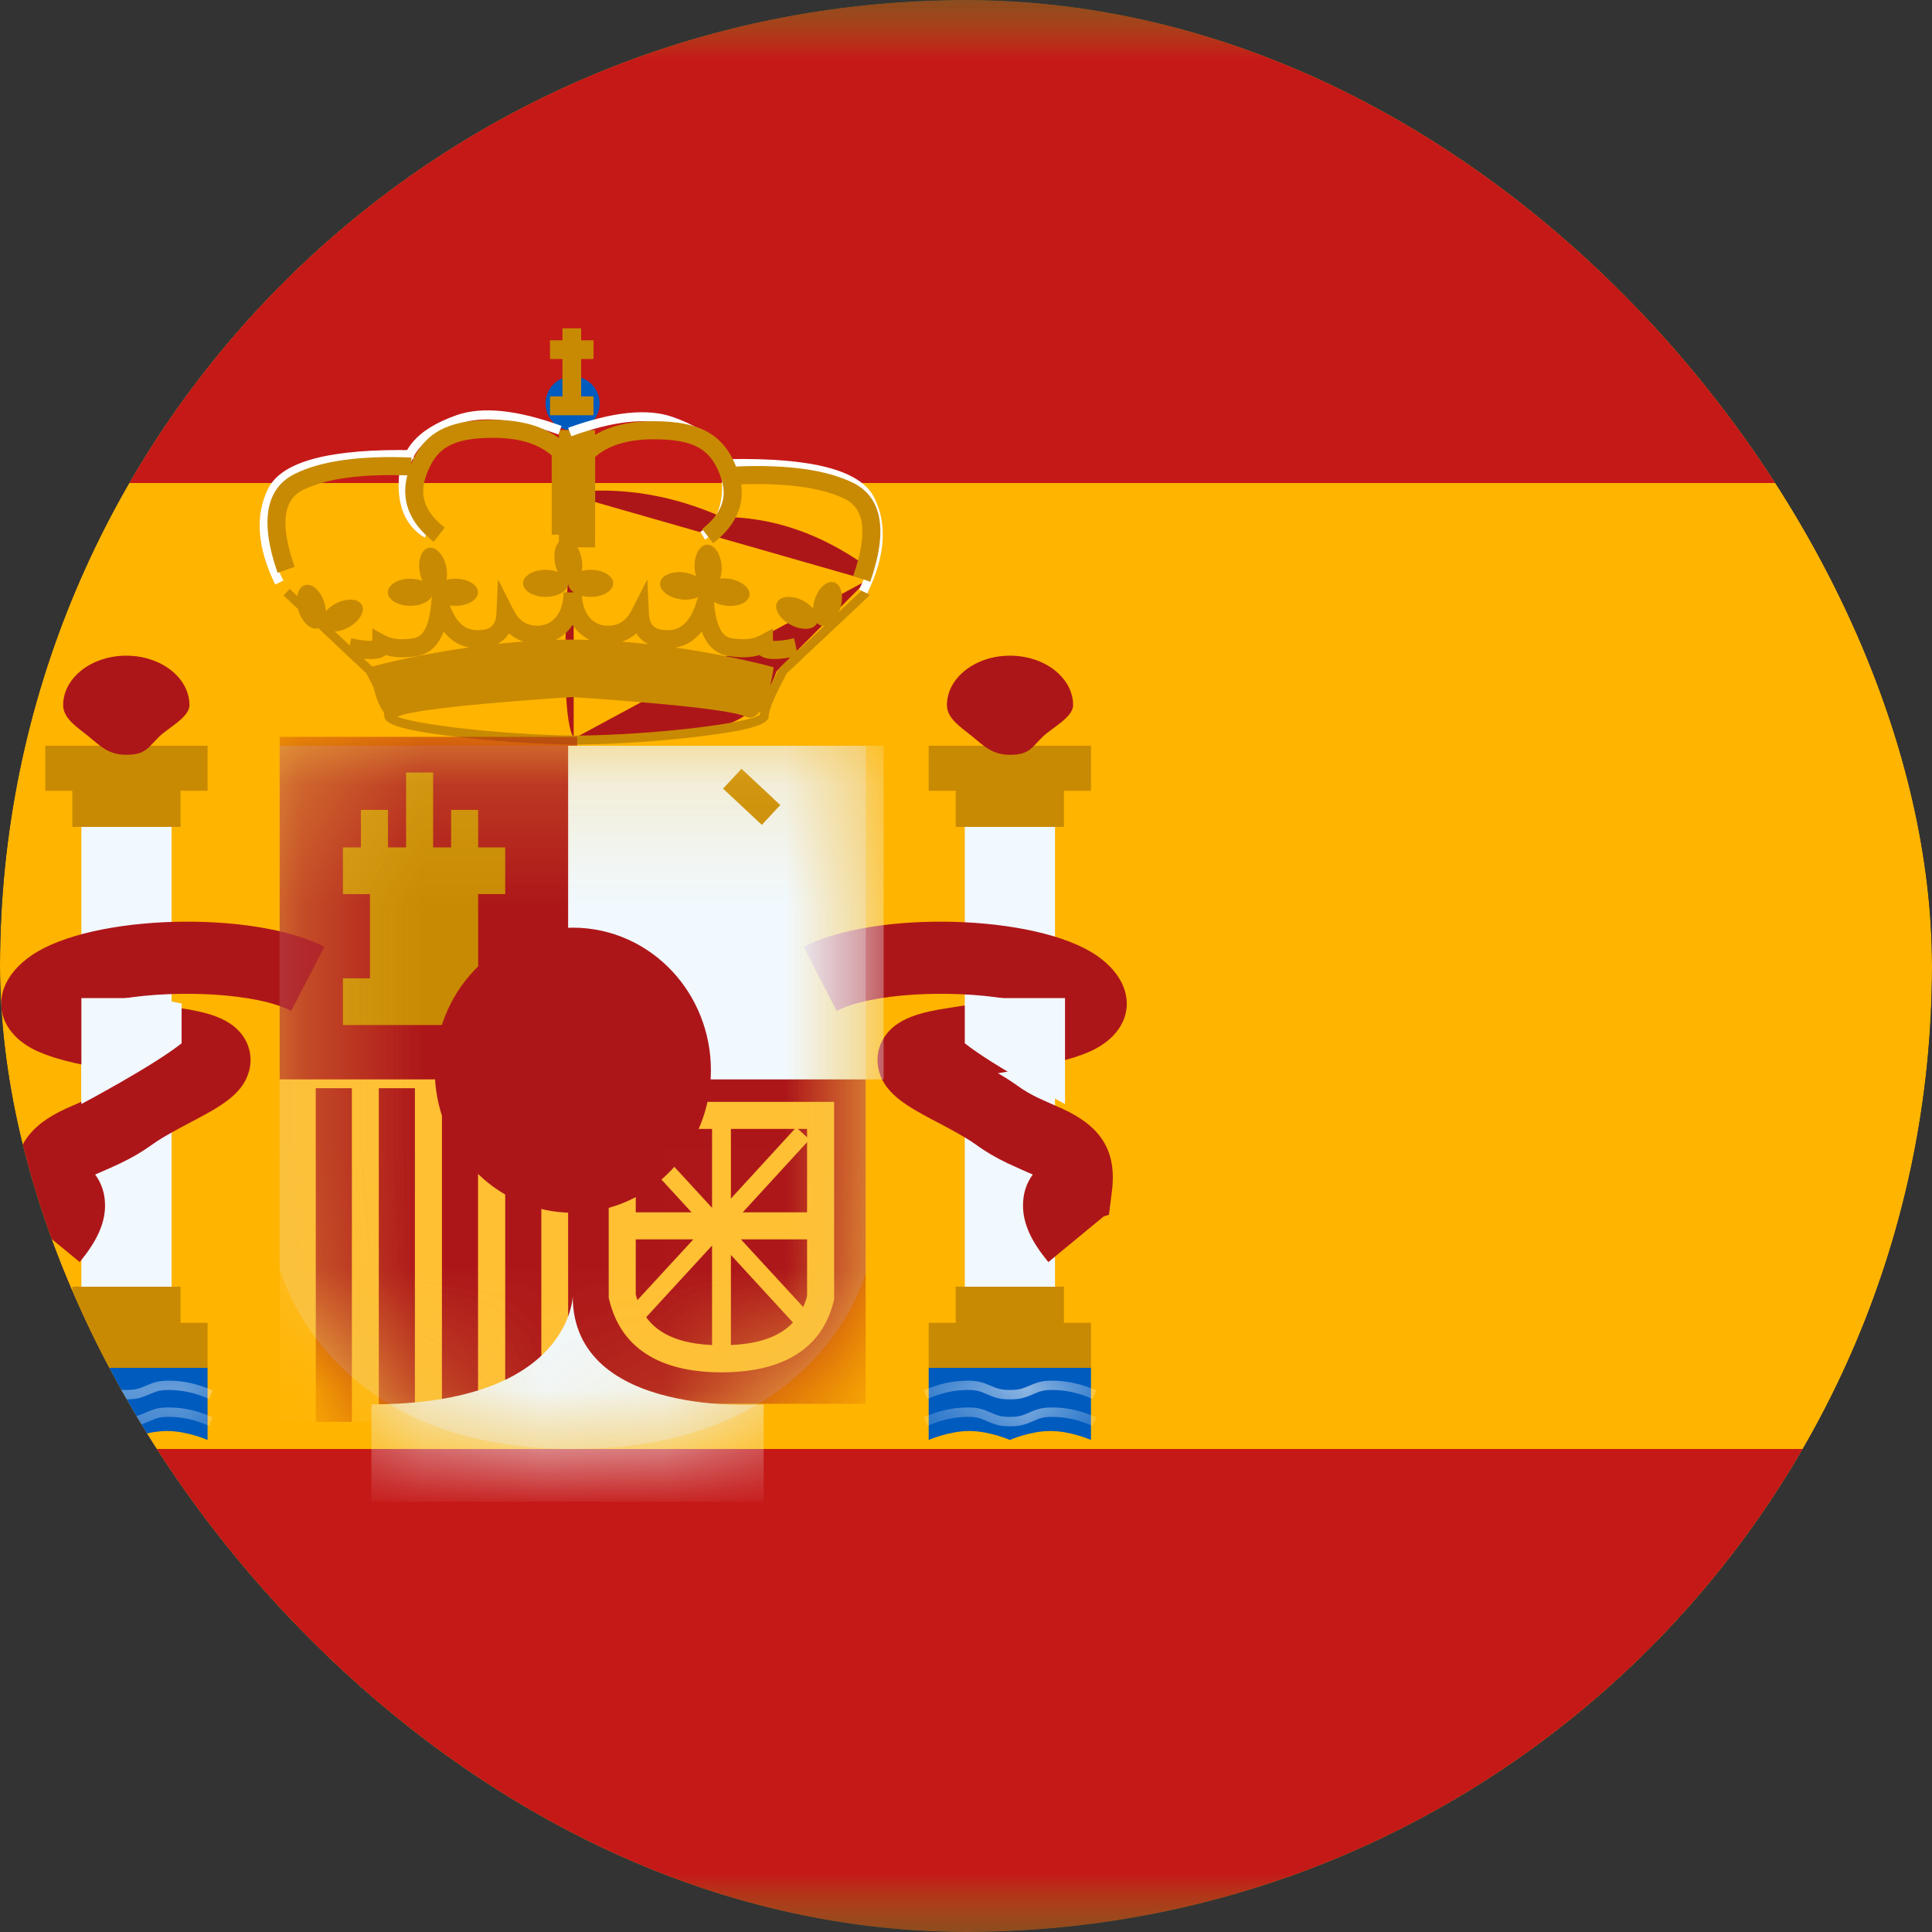 <svg width="16" height="16" viewBox="0 0 16 16" fill="none" xmlns="http://www.w3.org/2000/svg">
<rect x="0" y="0" width="16" height="16" fill="#333333" stroke="none"/>
<g clip-path="url(#clip0_11587_18534)">
<mask id="mask0_11587_18534" style="mask-type:luminance" maskUnits="userSpaceOnUse" x="-3" y="0" width="22" height="16">
<rect x="-2.666" width="21.333" height="16" fill="white"/>
</mask>
<g mask="url(#mask0_11587_18534)">
<path fill-rule="evenodd" clip-rule="evenodd" d="M-2.666 0V16H18.667V0H-2.666Z" fill="#FFB400"/>
<mask id="mask1_11587_18534" style="mask-type:luminance" maskUnits="userSpaceOnUse" x="-3" y="0" width="22" height="16">
<path fill-rule="evenodd" clip-rule="evenodd" d="M-2.666 0V16H18.667V0H-2.666Z" fill="white"/>
</mask>
<g mask="url(#mask1_11587_18534)">
<path fill-rule="evenodd" clip-rule="evenodd" d="M-2.666 0V4H18.667V0H-2.666Z" fill="#C51918"/>
<path fill-rule="evenodd" clip-rule="evenodd" d="M-2.666 12V16H18.667V12H-2.666Z" fill="#C51918"/>
<rect x="0.674" y="6.848" width="0.747" height="3.883" fill="#F1F9FF"/>
<path fill-rule="evenodd" clip-rule="evenodd" d="M1.719 6.176H0.375V6.549H0.599V6.848H1.495V6.549H1.719V6.176Z" fill="#C88A02"/>
<path fill-rule="evenodd" clip-rule="evenodd" d="M1.495 10.955H1.719V11.328H0.375V10.955H0.599V10.656H1.495V10.955Z" fill="#C88A02"/>
<path fill-rule="evenodd" clip-rule="evenodd" d="M1.046 6.251C1.209 6.251 1.225 6.19 1.321 6.098C1.395 6.027 1.569 5.939 1.569 5.84C1.569 5.614 1.335 5.43 1.046 5.43C0.757 5.43 0.523 5.614 0.523 5.84C0.523 5.951 0.643 6.025 0.733 6.098C0.828 6.176 0.898 6.251 1.046 6.251Z" fill="#AD1619"/>
<path fill-rule="evenodd" clip-rule="evenodd" d="M0.375 11.328H1.719V11.925C1.719 11.925 1.551 11.851 1.383 11.851C1.215 11.851 1.047 11.925 1.047 11.925C1.047 11.925 0.879 11.851 0.711 11.851C0.543 11.851 0.375 11.925 0.375 11.925V11.328Z" fill="#005BBF"/>
<mask id="mask2_11587_18534" style="mask-type:luminance" maskUnits="userSpaceOnUse" x="0" y="11" width="2" height="1">
<path fill-rule="evenodd" clip-rule="evenodd" d="M0.375 11.328H1.719V11.925C1.719 11.925 1.551 11.851 1.383 11.851C1.215 11.851 1.047 11.925 1.047 11.925C1.047 11.925 0.879 11.851 0.711 11.851C0.543 11.851 0.375 11.925 0.375 11.925V11.328Z" fill="white"/>
</mask>
<g mask="url(#mask2_11587_18534)">
<path d="M0.363 11.809L0.334 11.737C0.455 11.683 0.577 11.656 0.698 11.656C0.777 11.656 0.818 11.667 0.888 11.698C0.949 11.726 0.981 11.734 1.048 11.734C1.115 11.734 1.147 11.726 1.208 11.698C1.278 11.667 1.319 11.656 1.397 11.656C1.519 11.656 1.64 11.683 1.761 11.737L1.732 11.809C1.62 11.759 1.509 11.734 1.397 11.734C1.33 11.734 1.298 11.742 1.237 11.77C1.167 11.801 1.126 11.812 1.048 11.812C0.969 11.812 0.928 11.801 0.858 11.77C0.797 11.742 0.765 11.734 0.698 11.734C0.587 11.734 0.475 11.759 0.363 11.809Z" fill="white"/>
<path d="M0.363 11.586L0.334 11.514C0.455 11.461 0.577 11.434 0.698 11.434C0.777 11.434 0.818 11.445 0.888 11.476C0.949 11.503 0.981 11.511 1.048 11.511C1.115 11.511 1.147 11.503 1.208 11.476C1.278 11.445 1.319 11.434 1.397 11.434C1.519 11.434 1.64 11.461 1.761 11.514L1.732 11.586C1.62 11.536 1.509 11.511 1.397 11.511C1.33 11.511 1.298 11.52 1.237 11.547C1.167 11.578 1.126 11.589 1.048 11.589C0.969 11.589 0.928 11.578 0.858 11.547C0.797 11.52 0.765 11.511 0.698 11.511C0.587 11.511 0.475 11.536 0.363 11.586Z" fill="white"/>
</g>
<rect x="7.99" y="6.848" width="0.747" height="3.883" fill="#F1F9FF"/>
<path fill-rule="evenodd" clip-rule="evenodd" d="M9.035 6.176H7.691V6.549H7.915V6.848H8.811V6.549H9.035V6.176Z" fill="#C88A02"/>
<path fill-rule="evenodd" clip-rule="evenodd" d="M8.811 10.955H9.035V11.328H7.691V10.955H7.915V10.656H8.811V10.955Z" fill="#C88A02"/>
<path fill-rule="evenodd" clip-rule="evenodd" d="M8.364 6.251C8.527 6.251 8.543 6.19 8.639 6.098C8.714 6.027 8.887 5.939 8.887 5.84C8.887 5.614 8.653 5.43 8.364 5.43C8.076 5.43 7.842 5.614 7.842 5.84C7.842 5.951 7.961 6.025 8.051 6.098C8.147 6.176 8.216 6.251 8.364 6.251Z" fill="#AD1619"/>
<path fill-rule="evenodd" clip-rule="evenodd" d="M7.691 11.328H9.035V11.925C9.035 11.925 8.867 11.851 8.699 11.851C8.531 11.851 8.363 11.925 8.363 11.925C8.363 11.925 8.195 11.851 8.027 11.851C7.859 11.851 7.691 11.925 7.691 11.925V11.328Z" fill="#005BBF"/>
<mask id="mask3_11587_18534" style="mask-type:luminance" maskUnits="userSpaceOnUse" x="7" y="11" width="3" height="1">
<path fill-rule="evenodd" clip-rule="evenodd" d="M7.691 11.328H9.035V11.925C9.035 11.925 8.867 11.851 8.699 11.851C8.531 11.851 8.363 11.925 8.363 11.925C8.363 11.925 8.195 11.851 8.027 11.851C7.859 11.851 7.691 11.925 7.691 11.925V11.328Z" fill="white"/>
</mask>
<g mask="url(#mask3_11587_18534)">
<path d="M7.68 11.809L7.65 11.737C7.771 11.683 7.893 11.656 8.015 11.656C8.093 11.656 8.134 11.667 8.204 11.698C8.265 11.726 8.297 11.734 8.364 11.734C8.431 11.734 8.463 11.726 8.524 11.698C8.594 11.667 8.635 11.656 8.714 11.656C8.835 11.656 8.957 11.683 9.078 11.737L9.049 11.809C8.937 11.759 8.825 11.734 8.714 11.734C8.647 11.734 8.615 11.742 8.554 11.77C8.484 11.801 8.443 11.812 8.364 11.812C8.286 11.812 8.244 11.801 8.175 11.77C8.113 11.742 8.082 11.734 8.015 11.734C7.903 11.734 7.792 11.759 7.68 11.809Z" fill="white"/>
<path d="M7.68 11.586L7.65 11.514C7.771 11.461 7.893 11.434 8.015 11.434C8.093 11.434 8.134 11.445 8.204 11.476C8.265 11.503 8.297 11.511 8.364 11.511C8.431 11.511 8.463 11.503 8.524 11.476C8.594 11.445 8.635 11.434 8.714 11.434C8.835 11.434 8.957 11.461 9.078 11.514L9.049 11.586C8.937 11.536 8.825 11.511 8.714 11.511C8.647 11.511 8.615 11.52 8.554 11.547C8.484 11.578 8.443 11.589 8.364 11.589C8.286 11.589 8.244 11.578 8.175 11.547C8.113 11.52 8.082 11.511 8.015 11.511C7.903 11.511 7.792 11.536 7.68 11.586Z" fill="white"/>
</g>
<path fill-rule="evenodd" clip-rule="evenodd" d="M8.472 9.983C8.472 10.14 8.547 10.289 8.682 10.452L9.14 10.074L9.184 10.06L9.208 9.869C9.253 9.516 9.103 9.321 8.792 9.179L8.77 9.17C8.728 9.151 8.635 9.11 8.603 9.095C8.538 9.064 8.484 9.033 8.433 8.996C8.383 8.96 8.33 8.926 8.265 8.888C8.65 8.826 8.858 8.781 9.017 8.712C9.399 8.548 9.448 8.166 9.082 7.913C8.581 7.569 7.243 7.538 6.655 7.841L6.929 8.372C7.217 8.223 7.873 8.195 8.332 8.271C8.262 8.284 8.184 8.297 8.096 8.31L7.872 8.345L7.834 8.351C7.651 8.379 7.526 8.416 7.433 8.479C7.244 8.608 7.216 8.84 7.351 9.011C7.408 9.083 7.482 9.137 7.595 9.203C7.631 9.224 7.67 9.245 7.722 9.273L7.75 9.287L7.851 9.341C7.958 9.399 8.029 9.441 8.082 9.479C8.164 9.539 8.249 9.588 8.345 9.634C8.397 9.659 8.545 9.724 8.544 9.723L8.553 9.727C8.501 9.797 8.472 9.883 8.472 9.983ZM0.66 10.452C0.794 10.289 0.87 10.14 0.87 9.983C0.87 9.883 0.84 9.797 0.788 9.727L0.797 9.723C0.796 9.724 0.945 9.659 0.996 9.634C1.093 9.588 1.177 9.539 1.26 9.479C1.312 9.441 1.383 9.399 1.491 9.341L1.592 9.287L1.619 9.273C1.671 9.245 1.71 9.224 1.747 9.203C1.859 9.137 1.934 9.083 1.991 9.011C2.126 8.84 2.098 8.608 1.909 8.479C1.816 8.416 1.691 8.379 1.508 8.351L1.47 8.345L1.245 8.31C1.158 8.297 1.079 8.284 1.01 8.271C1.469 8.195 2.124 8.223 2.412 8.372L2.686 7.841C2.099 7.538 0.76 7.569 0.26 7.913C-0.107 8.166 -0.058 8.548 0.324 8.712C0.484 8.781 0.691 8.826 1.076 8.888C1.012 8.926 0.958 8.96 0.908 8.996C0.858 9.033 0.804 9.064 0.738 9.095C0.707 9.11 0.614 9.151 0.571 9.17L0.55 9.179C0.239 9.321 0.088 9.516 0.133 9.869L0.158 10.06L0.201 10.074L0.66 10.452ZM0.275 9.957L0.275 9.96L0.275 9.958L0.275 9.957Z" fill="#AD1619"/>
<path d="M1.284 8.266L1.504 8.311V8.64C1.27 8.827 0.674 9.143 0.674 9.143V8.266H1.284Z" fill="#F1F9FF"/>
<path d="M8.21 8.266L7.99 8.311V8.64C8.224 8.827 8.82 9.143 8.82 9.143V8.266H8.21Z" fill="#F1F9FF"/>
<path fill-rule="evenodd" clip-rule="evenodd" d="M7.184 4.804V4.695C6.8 4.419 6.397 4.281 5.977 4.281C5.573 4.102 5.164 4.033 4.751 4.074V4.107C4.729 4.359 4.607 5.877 4.751 6.112V4.107M4.751 6.117V6.119C4.751 6.119 5.733 6.092 5.803 6.069C5.83 6.06 5.858 6.052 5.887 6.043C6.08 5.987 6.3 5.923 6.431 5.56L7.184 4.804" fill="#AD1619"/>
<path fill-rule="evenodd" clip-rule="evenodd" d="M2.877 5.432L2.878 5.43L2.348 4.931L2.399 4.877L2.896 5.345L2.909 5.286C2.99 5.304 3.049 5.31 3.084 5.307V5.205L3.194 5.265C3.249 5.294 3.326 5.302 3.428 5.285C3.503 5.273 3.554 5.186 3.571 5L3.604 4.625L3.716 4.985C3.767 5.147 3.845 5.219 3.955 5.219C4.063 5.219 4.106 5.18 4.111 5.08L4.124 4.798L4.252 5.05C4.298 5.141 4.361 5.182 4.451 5.182C4.58 5.182 4.667 5.074 4.667 4.906H4.669H4.816H4.818C4.818 5.074 4.904 5.182 5.033 5.182C5.124 5.182 5.187 5.141 5.233 5.05L5.361 4.798L5.374 5.08C5.379 5.18 5.422 5.219 5.53 5.219C5.64 5.219 5.718 5.147 5.768 4.985L5.881 4.625L5.914 5C5.931 5.186 5.981 5.273 6.056 5.285C6.159 5.302 6.236 5.294 6.29 5.265L6.401 5.205V5.307C6.435 5.31 6.495 5.304 6.576 5.286L6.6 5.395L7.15 4.877L7.201 4.931L6.517 5.575C6.417 5.759 6.366 5.881 6.366 5.931C6.366 6.008 6.166 6.054 5.775 6.101C5.469 6.138 5.108 6.162 4.812 6.166V6.167L4.775 6.166L4.737 6.167V6.166C4.442 6.162 4.08 6.138 3.774 6.101C3.383 6.054 3.183 6.008 3.183 5.931C3.183 5.922 3.181 5.91 3.177 5.896C3.138 5.845 3.11 5.763 3.092 5.689C3.074 5.654 3.055 5.616 3.033 5.575L2.881 5.433L2.877 5.432ZM6.547 5.444C6.425 5.466 6.337 5.464 6.29 5.425C6.217 5.447 6.131 5.449 6.032 5.433C5.928 5.416 5.855 5.346 5.811 5.23C5.753 5.303 5.681 5.349 5.594 5.363C6.072 5.431 6.407 5.526 6.407 5.526C6.407 5.526 6.398 5.597 6.378 5.68C6.399 5.637 6.425 5.588 6.454 5.535L6.461 5.525L6.547 5.444ZM5.369 5.335C5.327 5.314 5.294 5.284 5.27 5.246C5.234 5.277 5.194 5.3 5.149 5.314C5.224 5.32 5.297 5.327 5.369 5.335ZM4.885 5.3C4.827 5.273 4.779 5.23 4.742 5.175C4.707 5.229 4.659 5.272 4.601 5.299C4.635 5.298 4.669 5.297 4.704 5.297V5.297L4.734 5.297L4.764 5.297V5.297C4.804 5.297 4.845 5.298 4.885 5.3ZM3.083 5.52L3.013 5.455C3.097 5.463 3.158 5.455 3.195 5.425C3.268 5.447 3.354 5.449 3.452 5.433C3.557 5.416 3.63 5.346 3.674 5.23C3.73 5.301 3.8 5.346 3.883 5.362C3.472 5.42 3.164 5.498 3.083 5.52ZM4.333 5.313C4.261 5.319 4.19 5.325 4.121 5.332C4.16 5.312 4.192 5.283 4.215 5.246C4.25 5.276 4.289 5.299 4.333 5.313ZM6.17 5.933C6.222 5.958 6.264 5.933 6.297 5.886C6.295 5.899 6.293 5.911 6.292 5.921C6.288 5.924 6.281 5.927 6.272 5.931C6.247 5.942 6.21 5.953 6.161 5.964C6.065 5.986 5.928 6.007 5.766 6.027C5.45 6.065 5.074 6.09 4.775 6.092C4.475 6.09 4.099 6.065 3.783 6.027C3.621 6.007 3.484 5.986 3.388 5.964C3.347 5.954 3.314 5.945 3.29 5.936C3.293 5.935 3.295 5.934 3.298 5.933C3.461 5.857 4.54 5.785 4.734 5.773C4.928 5.785 6.007 5.857 6.17 5.933ZM6.375 5.92L6.374 5.921L6.375 5.92L6.375 5.92Z" fill="#C88A02"/>
<path fill-rule="evenodd" clip-rule="evenodd" d="M4.742 3.565C4.865 3.565 4.966 3.465 4.966 3.341C4.966 3.217 4.865 3.117 4.742 3.117C4.618 3.117 4.518 3.217 4.518 3.341C4.518 3.465 4.618 3.565 4.742 3.565Z" fill="#005BBF"/>
<path fill-rule="evenodd" clip-rule="evenodd" d="M4.597 4.667C4.601 4.692 4.609 4.715 4.619 4.736C4.59 4.725 4.555 4.719 4.518 4.719C4.415 4.719 4.332 4.769 4.332 4.831C4.332 4.892 4.415 4.943 4.518 4.943C4.62 4.943 4.703 4.894 4.705 4.833C4.707 4.894 4.79 4.943 4.892 4.943C4.995 4.943 5.078 4.892 5.078 4.831C5.078 4.769 4.995 4.719 4.892 4.719C4.865 4.719 4.841 4.722 4.818 4.728C4.824 4.697 4.824 4.661 4.816 4.624C4.797 4.523 4.732 4.45 4.671 4.462C4.61 4.474 4.577 4.566 4.597 4.667ZM4.705 4.828L4.705 4.826L4.705 4.826L4.705 4.828ZM3.499 4.811C3.489 4.79 3.482 4.767 3.477 4.741C3.457 4.64 3.49 4.549 3.551 4.537C3.612 4.525 3.677 4.598 3.697 4.699C3.704 4.736 3.704 4.771 3.698 4.802C3.721 4.796 3.746 4.793 3.772 4.793C3.875 4.793 3.958 4.843 3.958 4.905C3.958 4.967 3.875 5.017 3.772 5.017C3.67 5.017 3.587 4.968 3.585 4.907C3.583 4.968 3.5 5.017 3.398 5.017C3.295 5.017 3.212 4.967 3.212 4.905C3.212 4.843 3.295 4.793 3.398 4.793C3.436 4.793 3.47 4.8 3.499 4.811ZM3.585 4.9L3.585 4.903L3.585 4.901L3.585 4.9ZM5.837 4.878C5.828 4.939 5.738 4.977 5.636 4.963C5.534 4.949 5.458 4.887 5.467 4.826C5.476 4.765 5.565 4.727 5.667 4.741C5.704 4.746 5.737 4.757 5.764 4.772C5.758 4.751 5.754 4.728 5.752 4.703C5.747 4.6 5.793 4.514 5.854 4.511C5.916 4.508 5.971 4.589 5.976 4.691C5.978 4.728 5.973 4.762 5.964 4.792C5.987 4.789 6.012 4.79 6.037 4.793C6.139 4.808 6.215 4.869 6.207 4.93C6.198 4.991 6.108 5.029 6.006 5.015C5.904 5.001 5.828 4.939 5.837 4.878L5.837 4.876L5.837 4.876L5.837 4.878ZM6.548 5.174C6.639 5.223 6.736 5.218 6.765 5.163L6.767 5.16C6.776 5.169 6.786 5.176 6.798 5.18C6.858 5.198 6.93 5.133 6.96 5.034C6.99 4.936 6.967 4.841 6.908 4.823C6.848 4.805 6.776 4.87 6.746 4.969C6.739 4.993 6.735 5.016 6.733 5.039C6.713 5.015 6.686 4.994 6.653 4.976C6.562 4.928 6.465 4.933 6.436 4.988C6.407 5.042 6.457 5.126 6.548 5.174ZM2.884 5.197C2.793 5.245 2.696 5.24 2.667 5.185C2.666 5.184 2.666 5.184 2.665 5.183C2.657 5.192 2.646 5.199 2.634 5.203C2.575 5.221 2.502 5.155 2.472 5.057C2.442 4.958 2.465 4.864 2.525 4.846C2.584 4.827 2.656 4.893 2.686 4.991C2.694 5.015 2.698 5.039 2.699 5.061C2.719 5.038 2.747 5.016 2.779 4.999C2.87 4.951 2.968 4.956 2.997 5.01C3.026 5.065 2.975 5.148 2.884 5.197Z" fill="#C88A02"/>
<path fill-rule="evenodd" clip-rule="evenodd" d="M4.658 2.719H4.813V2.818H4.915V2.973H4.813V3.283H4.915V3.439H4.555V3.283H4.658V2.973H4.555V2.818H4.658V2.719Z" fill="#C88A02"/>
<rect x="4.629" y="3.562" width="0.299" height="0.971" fill="#C88A02"/>
<path d="M3.427 3.728L3.426 3.802C2.764 3.791 2.384 3.887 2.288 4.08C2.188 4.279 2.207 4.521 2.346 4.808L2.279 4.841C2.13 4.534 2.11 4.269 2.221 4.046C2.336 3.818 2.737 3.715 3.427 3.728Z" fill="white"/>
<path d="M3.555 4.388L3.517 4.452C3.373 4.366 3.301 4.219 3.301 4.017C3.301 3.726 3.451 3.555 3.782 3.438C3.994 3.364 4.283 3.394 4.65 3.527L4.625 3.598C4.272 3.47 3.999 3.441 3.807 3.509C3.503 3.616 3.375 3.761 3.375 4.017C3.375 4.194 3.435 4.316 3.555 4.388Z" fill="white"/>
<path d="M2.44 4.694L2.299 4.744C2.153 4.327 2.195 4.045 2.444 3.923C2.664 3.815 2.985 3.772 3.408 3.789L3.402 3.938C3.002 3.922 2.704 3.962 2.51 4.057C2.346 4.137 2.316 4.34 2.44 4.694Z" fill="#C88A02"/>
<path d="M4.086 3.626C3.745 3.626 3.604 3.709 3.524 3.955C3.473 4.111 3.523 4.245 3.683 4.369L3.592 4.487C3.384 4.326 3.311 4.128 3.382 3.908C3.484 3.595 3.685 3.477 4.086 3.477C4.349 3.477 4.554 3.546 4.697 3.686L4.719 3.708V4.428H4.569V3.772C4.458 3.675 4.298 3.626 4.086 3.626Z" fill="#C88A02"/>
<path d="M6.034 3.802L6.035 3.876C6.697 3.865 7.077 3.961 7.173 4.154C7.273 4.353 7.254 4.595 7.115 4.883L7.182 4.915C7.331 4.608 7.351 4.343 7.24 4.121C7.125 3.892 6.724 3.79 6.034 3.802Z" fill="white"/>
<path d="M5.8 4.404L5.838 4.468C5.983 4.382 6.055 4.235 6.055 4.032C6.055 3.741 5.905 3.571 5.573 3.454C5.362 3.379 5.073 3.41 4.705 3.543L4.731 3.613C5.083 3.485 5.356 3.457 5.548 3.524C5.853 3.631 5.98 3.776 5.98 4.032C5.98 4.21 5.92 4.332 5.8 4.404Z" fill="white"/>
<path d="M7.066 4.768L7.207 4.818C7.353 4.402 7.311 4.119 7.062 3.997C6.841 3.89 6.521 3.846 6.098 3.863L6.104 4.012C6.504 3.996 6.802 4.037 6.996 4.131C7.16 4.211 7.19 4.415 7.066 4.768Z" fill="#C88A02"/>
<path d="M5.412 3.638C5.754 3.638 5.894 3.721 5.974 3.966C6.025 4.123 5.975 4.256 5.815 4.381L5.906 4.499C6.114 4.338 6.188 4.14 6.116 3.92C6.014 3.607 5.813 3.488 5.412 3.488C5.149 3.488 4.944 3.557 4.801 3.698L4.779 3.72V4.44H4.929V3.784C5.04 3.687 5.2 3.638 5.412 3.638Z" fill="#C88A02"/>
<path opacity="0.3" fill-rule="evenodd" clip-rule="evenodd" d="M2.316 6.176H7.17V10.536C7.17 10.536 6.809 12 4.743 12C2.677 12 2.316 10.498 2.316 10.498V6.176Z" fill="#E1E5E8"/>
<mask id="mask4_11587_18534" style="mask-type:luminance" maskUnits="userSpaceOnUse" x="2" y="6" width="6" height="6">
<path fill-rule="evenodd" clip-rule="evenodd" d="M2.316 6.176H7.17V10.536C7.17 10.536 6.809 12 4.743 12C2.677 12 2.316 10.498 2.316 10.498V6.176Z" fill="white"/>
</mask>
<g mask="url(#mask4_11587_18534)">
<rect x="2.316" y="8.863" width="2.464" height="2.912" fill="#FFC034"/>
<rect x="2.615" y="9.012" width="0.299" height="2.763" fill="#AD1619"/>
<rect x="3.66" y="9.012" width="0.299" height="2.763" fill="#AD1619"/>
<rect x="3.137" y="9.012" width="0.299" height="2.763" fill="#AD1619"/>
<rect x="4.184" y="9.012" width="0.299" height="2.763" fill="#AD1619"/>
<rect x="2.316" y="6.102" width="2.464" height="2.837" fill="#AD1619"/>
<rect x="4.705" y="8.789" width="2.464" height="2.837" fill="#AD1619"/>
<rect x="4.705" y="6.176" width="2.613" height="2.763" fill="#F1F9FF"/>
<path fill-rule="evenodd" clip-rule="evenodd" d="M3.363 6.398H3.587V7.018H3.736V6.707H3.96V7.018H4.184V7.405H3.96V8.102H4.184V8.489H2.84V8.102H3.064V7.405H2.84V7.018H2.989V6.707H3.213V7.018H3.363V6.398Z" fill="#C88A02"/>
<path d="M5.988 6.531L6.141 6.367L6.462 6.667L6.309 6.831L5.988 6.531Z" fill="#C88A02"/>
<path fill-rule="evenodd" clip-rule="evenodd" d="M6.908 10.76V9.125H5.041V10.746L5.044 10.759C5.138 11.161 5.46 11.365 5.974 11.365C6.488 11.365 6.81 11.167 6.905 10.773L6.908 10.76ZM5.974 11.141C5.562 11.141 5.337 11.002 5.265 10.72V9.349H6.684V10.733C6.612 11.006 6.387 11.141 5.974 11.141Z" fill="#FFC034"/>
<path fill-rule="evenodd" clip-rule="evenodd" d="M6.053 9.262H5.897V10.003L5.284 9.336L5.174 9.437L5.727 10.04H5.226V10.264H5.612H5.742L5.174 10.881L5.284 10.982L5.897 10.315V11.181H6.053V10.393L6.594 10.982L6.704 10.881L6.136 10.264H6.77V10.04H6.151L6.704 9.437L6.594 9.336L6.053 9.926V9.262Z" fill="#FFC034"/>
<path fill-rule="evenodd" clip-rule="evenodd" d="M6.324 11.63C6.324 11.63 4.743 11.754 4.743 10.734C4.743 10.734 4.728 11.63 3.076 11.63V12.435H6.324V11.63Z" fill="#F1F9FF"/>
<path fill-rule="evenodd" clip-rule="evenodd" d="M4.744 9.46C5.053 9.46 5.304 9.193 5.304 8.863C5.304 8.533 5.053 8.266 4.744 8.266C4.434 8.266 4.184 8.533 4.184 8.863C4.184 9.193 4.434 9.46 4.744 9.46Z" fill="#005BBF" stroke="#AD1619" stroke-width="1.167"/>
</g>
</g>
</g>
</g>
<defs>
<clipPath id="clip0_11587_18534">
<rect width="16" height="16" rx="8" fill="white"/>
</clipPath>
</defs>
</svg>
